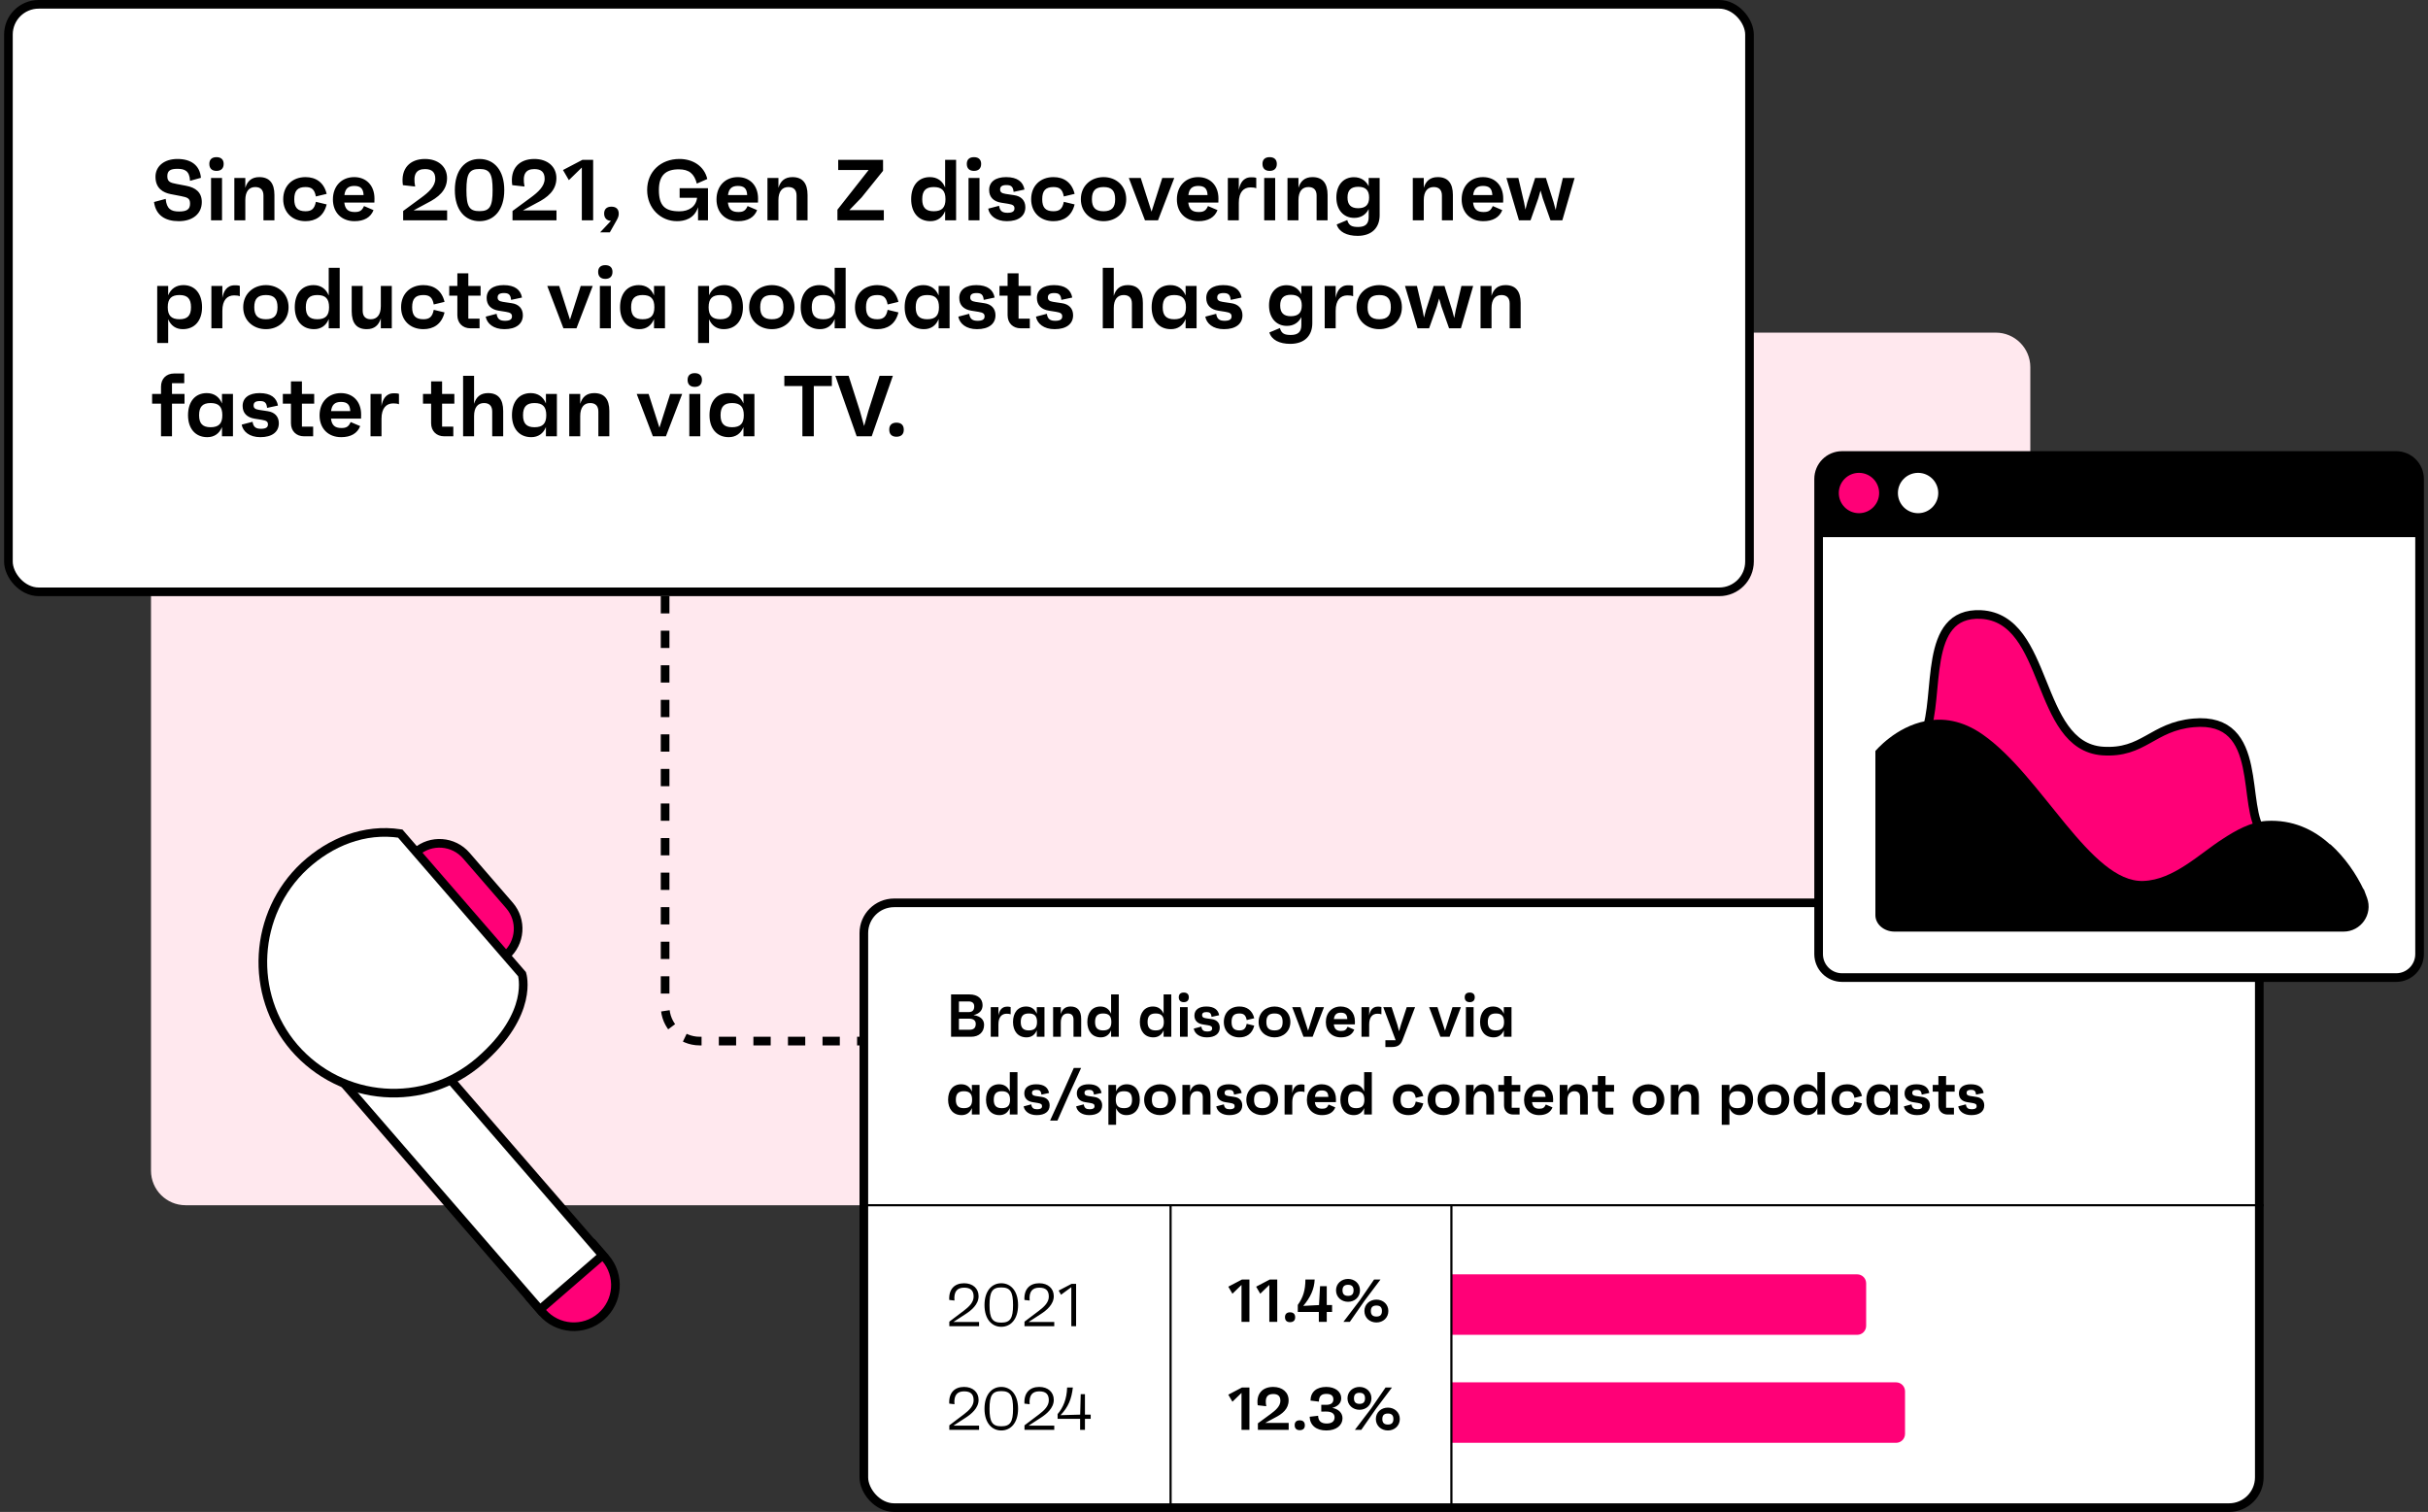 <svg width="562" height="350" viewBox="0 0 562 350" fill="none" xmlns="http://www.w3.org/2000/svg">
<rect x="0" y="0" width="562" height="350" fill="#333333" stroke="none"/>
<path d="M34.95 85C34.95 80.582 38.532 77 42.95 77H461.95C466.368 77 469.95 80.582 469.95 85V271C469.95 275.418 466.368 279 461.95 279H42.95C38.532 279 34.95 275.418 34.95 271V85Z" fill="#FFE8EE"/>
<rect x="1.95" y="1" width="403" height="136" rx="7" fill="white" stroke="black" stroke-width="2"/>
<path d="M41.39 51.2C38.31 51.2 36.07 49.9 35.65 46.76L38.35 46.04C38.57 48.4 39.63 48.96 41.45 48.96C43.27 48.96 43.99 48.44 43.99 47.14C43.99 45.94 43.45 45.7 41.91 45.4L39.53 44.94C37.77 44.6 35.99 43.62 35.99 40.92C35.99 38.44 38.05 36.8 41.07 36.8C44.15 36.8 46.25 38.2 46.51 41.16L43.99 41.86C43.87 39.52 42.73 39.08 41.05 39.08C39.37 39.08 38.73 39.56 38.73 40.8C38.73 42.04 39.39 42.32 40.85 42.58L43.05 43C45.31 43.42 46.71 44.54 46.71 46.78C46.71 49.44 44.65 51.2 41.39 51.2ZM50.111 39.56C49.051 39.56 48.451 38.98 48.451 37.94C48.451 36.94 49.031 36.38 50.111 36.38C51.171 36.38 51.771 36.94 51.771 37.94C51.771 38.98 51.171 39.56 50.111 39.56ZM48.851 51V41.2H51.391V51H48.851ZM60.022 41C62.342 41 63.522 42.38 63.522 45.14V51H60.981V45.28C60.981 43.96 60.301 43.3 59.081 43.3C57.661 43.3 56.782 44.3 56.782 46.32V51H54.242V41.2H56.782V43.48C57.261 41.9 58.261 41 60.022 41ZM70.713 48.9C72.113 48.9 72.793 48.36 73.113 46.72L75.613 47.32C74.933 50.1 72.993 51.2 70.713 51.2C67.653 51.2 65.553 49.16 65.553 46.12C65.553 43.04 67.653 41 70.713 41C73.093 41 74.973 42.2 75.613 44.88L73.113 45.48C72.813 43.84 72.133 43.3 70.713 43.3C68.893 43.3 68.113 44.14 68.113 46.12C68.113 48.06 68.893 48.9 70.713 48.9ZM86.677 45.96C86.677 46.28 86.677 46.5 86.657 46.9H79.697C79.877 48.44 80.597 49.08 82.117 49.08C83.277 49.08 83.777 48.76 84.257 47.7L86.457 48.64C85.797 50.34 84.257 51.2 82.057 51.2C79.057 51.2 77.057 49.2 77.057 46.16C77.057 43.08 79.077 41 81.977 41C84.777 41 86.677 42.94 86.677 45.96ZM81.997 43.04C80.597 43.04 79.897 43.7 79.717 45.16H84.157C84.097 43.62 83.417 43.04 81.997 43.04ZM95.736 48.7H103.496V51H93.316V48.84L97.536 45.74C99.196 44.52 100.756 43.14 100.756 41.4C100.756 39.86 99.976 39.14 98.376 39.14C96.316 39.14 95.556 40.38 96.096 43.18L93.256 42.86C92.696 38.96 94.936 36.8 98.356 36.8C101.436 36.8 103.476 38.58 103.476 41.22C103.476 44.08 101.456 45.72 98.816 47.04L95.736 48.7ZM110.981 36.8C114.361 36.8 116.721 39.4 116.721 44C116.721 48.6 114.361 51.2 110.981 51.2C107.621 51.2 105.281 48.6 105.281 44C105.281 39.4 107.621 36.8 110.981 36.8ZM110.981 48.88C113.361 48.88 114.021 47.82 114.021 44C114.021 40.18 113.361 39.12 110.981 39.12C108.621 39.12 107.961 40.18 107.961 44C107.961 47.82 108.621 48.88 110.981 48.88ZM121.048 48.7H128.808V51H118.628V48.84L122.848 45.74C124.508 44.52 126.068 43.14 126.068 41.4C126.068 39.86 125.288 39.14 123.688 39.14C121.628 39.14 120.868 40.38 121.408 43.18L118.568 42.86C118.008 38.96 120.248 36.8 123.668 36.8C126.748 36.8 128.788 38.58 128.788 41.22C128.788 44.08 126.768 45.72 124.128 47.04L121.048 48.7ZM134.814 37H137.294V51H134.674V38.78L131.674 41.7L130.314 39.36L134.814 37ZM141.516 47.84C142.616 47.84 143.216 48.42 143.216 49.44C143.216 49.76 143.196 50.18 142.776 50.92L141.156 53.78H138.916L141.416 51.12C140.456 51.1 139.836 50.46 139.836 49.44C139.836 48.42 140.436 47.84 141.516 47.84ZM157.313 43.56H163.873V51H161.573V47.96C160.693 50.7 158.353 51.2 156.693 51.2C152.933 51.2 149.793 48.24 149.793 43.98C149.793 39.74 152.933 36.8 157.273 36.8C160.413 36.8 163.033 38.48 163.713 41.44L161.293 42.5C160.693 40.2 159.493 39.2 157.113 39.2C154.133 39.2 152.513 40.54 152.513 43.98C152.513 47.54 153.833 48.92 157.273 48.92C159.453 48.92 161.093 47.84 161.353 45.78H157.313V43.56ZM175.466 45.96C175.466 46.28 175.466 46.5 175.446 46.9H168.486C168.666 48.44 169.386 49.08 170.906 49.08C172.066 49.08 172.566 48.76 173.046 47.7L175.246 48.64C174.586 50.34 173.046 51.2 170.846 51.2C167.846 51.2 165.846 49.2 165.846 46.16C165.846 43.08 167.866 41 170.766 41C173.566 41 175.466 42.94 175.466 45.96ZM170.786 43.04C169.386 43.04 168.686 43.7 168.506 45.16H172.946C172.886 43.62 172.206 43.04 170.786 43.04ZM183.42 41C185.74 41 186.92 42.38 186.92 45.14V51H184.38V45.28C184.38 43.96 183.7 43.3 182.48 43.3C181.06 43.3 180.18 44.3 180.18 46.32V51H177.64V41.2H180.18V43.48C180.66 41.9 181.66 41 183.42 41ZM196.596 48.64H204.576V51H193.836V48.54L201.056 39.36H194.016V37H204.396V39.54L199.436 45.7L196.596 48.64ZM218.764 37H221.304V51H218.764V48.86C218.164 50.36 216.984 51.2 215.364 51.2C212.564 51.2 210.904 49.16 210.904 46.12C210.904 43.04 212.504 41 215.244 41C216.924 41 218.144 41.86 218.764 43.4V37ZM216.124 48.9C218.024 48.9 218.844 48.04 218.844 46.12C218.844 44.16 218.024 43.3 216.124 43.3C214.284 43.3 213.464 44.16 213.464 46.12C213.464 48.04 214.284 48.9 216.124 48.9ZM225.443 39.56C224.383 39.56 223.783 38.98 223.783 37.94C223.783 36.94 224.363 36.38 225.443 36.38C226.503 36.38 227.103 36.94 227.103 37.94C227.103 38.98 226.503 39.56 225.443 39.56ZM224.183 51V41.2H226.723V51H224.183ZM233.054 51.2C230.534 51.2 229.014 49.9 228.734 48.3L231.254 47.64C231.434 48.92 232.094 49.26 233.214 49.26C234.294 49.26 234.814 48.94 234.814 48.26C234.814 47.66 234.534 47.36 233.374 47.18L231.734 46.92C229.994 46.64 228.954 45.66 228.954 43.98C228.954 42.1 230.414 41 232.874 41C235.514 41 236.814 42.1 237.134 43.88L234.614 44.42C234.494 43.14 233.974 42.84 232.954 42.84C231.954 42.84 231.494 43.16 231.494 43.86C231.494 44.4 231.774 44.74 232.734 44.88L234.714 45.18C236.334 45.4 237.334 46.38 237.334 47.98C237.334 50 235.754 51.2 233.054 51.2ZM243.838 48.9C245.238 48.9 245.918 48.36 246.238 46.72L248.738 47.32C248.058 50.1 246.118 51.2 243.838 51.2C240.778 51.2 238.678 49.16 238.678 46.12C238.678 43.04 240.778 41 243.838 41C246.218 41 248.098 42.2 248.738 44.88L246.238 45.48C245.938 43.84 245.258 43.3 243.838 43.3C242.018 43.3 241.238 44.14 241.238 46.12C241.238 48.06 242.018 48.9 243.838 48.9ZM255.442 41C258.302 41 260.682 42.98 260.682 46.12C260.682 49.24 258.302 51.2 255.442 51.2C252.562 51.2 250.182 49.24 250.182 46.12C250.182 42.98 252.562 41 255.442 41ZM255.442 48.9C257.322 48.9 258.122 48.04 258.122 46.12C258.122 44.16 257.322 43.3 255.442 43.3C253.562 43.3 252.742 44.16 252.742 46.12C252.742 48.04 253.562 48.9 255.442 48.9ZM269.023 41.2H271.803L268.043 51H265.023L261.283 41.2H264.043L266.543 49L269.023 41.2ZM282.028 45.96C282.028 46.28 282.028 46.5 282.008 46.9H275.048C275.228 48.44 275.948 49.08 277.468 49.08C278.628 49.08 279.128 48.76 279.608 47.7L281.808 48.64C281.148 50.34 279.608 51.2 277.408 51.2C274.408 51.2 272.408 49.2 272.408 46.16C272.408 43.08 274.428 41 277.328 41C280.128 41 282.028 42.94 282.028 45.96ZM277.348 43.04C275.948 43.04 275.248 43.7 275.068 45.16H279.508C279.448 43.62 278.768 43.04 277.348 43.04ZM289.602 41.04C289.962 41.04 290.422 41.04 290.782 41.18V43.58C290.422 43.44 290.102 43.38 289.462 43.38C287.862 43.38 286.742 44.46 286.742 46.94V51H284.202V41.2H286.742V43.98C287.002 42.5 287.722 41.04 289.602 41.04ZM293.88 39.56C292.82 39.56 292.22 38.98 292.22 37.94C292.22 36.94 292.8 36.38 293.88 36.38C294.94 36.38 295.54 36.94 295.54 37.94C295.54 38.98 294.94 39.56 293.88 39.56ZM292.62 51V41.2H295.16V51H292.62ZM303.791 41C306.111 41 307.291 42.38 307.291 45.14V51H304.751V45.28C304.751 43.96 304.071 43.3 302.851 43.3C301.431 43.3 300.551 44.3 300.551 46.32V51H298.011V41.2H300.551V43.48C301.031 41.9 302.031 41 303.791 41ZM316.802 41.2H319.342V49.8C319.342 52.8 317.442 54.6 314.242 54.6C311.742 54.6 309.902 53.68 309.402 51.96L311.842 50.94C312.202 52.26 312.962 52.54 314.362 52.54C316.002 52.54 316.802 51.86 316.802 50.26V48.4C316.162 49.7 315.002 50.44 313.462 50.44C310.942 50.44 309.322 48.52 309.322 45.7C309.322 42.9 310.902 41.02 313.382 41.02C314.982 41.02 316.162 41.8 316.802 43.12V41.2ZM314.362 48.2C316.082 48.2 316.902 47.4 316.902 45.72C316.902 44.04 316.082 43.24 314.382 43.24C312.702 43.24 311.902 44.04 311.902 45.72C311.902 47.4 312.702 48.2 314.362 48.2ZM332.795 41C335.115 41 336.295 42.38 336.295 45.14V51H333.755V45.28C333.755 43.96 333.075 43.3 331.855 43.3C330.435 43.3 329.555 44.3 329.555 46.32V51H327.015V41.2H329.555V43.48C330.035 41.9 331.035 41 332.795 41ZM347.946 45.96C347.946 46.28 347.946 46.5 347.926 46.9H340.966C341.146 48.44 341.866 49.08 343.386 49.08C344.546 49.08 345.046 48.76 345.526 47.7L347.726 48.64C347.066 50.34 345.526 51.2 343.326 51.2C340.326 51.2 338.326 49.2 338.326 46.16C338.326 43.08 340.346 41 343.246 41C346.046 41 347.946 42.94 347.946 45.96ZM343.266 43.04C341.866 43.04 341.166 43.7 340.986 45.16H345.426C345.366 43.62 344.686 43.04 343.266 43.04ZM361.747 41.2H364.467L361.627 51H358.887L357.107 45.94L356.587 44.1L356.047 45.96L354.267 51H351.587L348.687 41.2H351.447L352.767 46.84L353.087 48.52L353.527 46.82L355.327 41.2H357.827L359.607 46.82L360.087 48.62L360.427 46.82L361.747 41.2ZM42.45 66C45.17 66 46.77 68.04 46.77 71.12C46.77 74.16 45.11 76.2 42.31 76.2C40.71 76.2 39.55 75.38 38.93 73.9V79.4H36.39V66.2H38.93V68.36C39.55 66.84 40.79 66 42.45 66ZM41.55 73.9C43.41 73.9 44.21 73.04 44.21 71.12C44.21 69.16 43.41 68.3 41.55 68.3C39.65 68.3 38.83 69.16 38.83 71.12C38.83 73.04 39.65 73.9 41.55 73.9ZM54.329 66.04C54.689 66.04 55.149 66.04 55.509 66.18V68.58C55.149 68.44 54.829 68.38 54.189 68.38C52.589 68.38 51.469 69.46 51.469 71.94V76H48.929V66.2H51.469V68.98C51.729 67.5 52.449 66.04 54.329 66.04ZM61.555 66C64.415 66 66.795 67.98 66.795 71.12C66.795 74.24 64.415 76.2 61.555 76.2C58.675 76.2 56.295 74.24 56.295 71.12C56.295 67.98 58.675 66 61.555 66ZM61.555 73.9C63.435 73.9 64.235 73.04 64.235 71.12C64.235 69.16 63.435 68.3 61.555 68.3C59.675 68.3 58.855 69.16 58.855 71.12C58.855 73.04 59.675 73.9 61.555 73.9ZM76.088 62H78.629V76H76.088V73.86C75.489 75.36 74.308 76.2 72.689 76.2C69.888 76.2 68.228 74.16 68.228 71.12C68.228 68.04 69.829 66 72.569 66C74.249 66 75.469 66.86 76.088 68.4V62ZM73.448 73.9C75.349 73.9 76.168 73.04 76.168 71.12C76.168 69.16 75.349 68.3 73.448 68.3C71.609 68.3 70.788 69.16 70.788 71.12C70.788 73.04 71.609 73.9 73.448 73.9ZM88.147 66.2H90.687V76H88.147V73.7C87.667 75.3 86.647 76.2 84.887 76.2C82.567 76.2 81.407 74.82 81.407 72.06V66.2H83.947V71.92C83.947 73.24 84.627 73.9 85.827 73.9C87.247 73.9 88.147 72.9 88.147 70.88V66.2ZM97.998 73.9C99.398 73.9 100.078 73.36 100.398 71.72L102.898 72.32C102.218 75.1 100.278 76.2 97.998 76.2C94.938 76.2 92.838 74.16 92.838 71.12C92.838 68.04 94.938 66 97.998 66C100.378 66 102.258 67.2 102.898 69.88L100.398 70.48C100.098 68.84 99.418 68.3 97.998 68.3C96.178 68.3 95.398 69.14 95.398 71.12C95.398 73.06 96.178 73.9 97.998 73.9ZM111.242 68.44H108.402V73.76H111.002V76H108.902C107.082 76 105.862 74.78 105.862 72.96V68.44H103.982V66.2H105.862V63.28H108.402V66.2H111.242V68.44ZM116.745 76.2C114.225 76.2 112.705 74.9 112.425 73.3L114.945 72.64C115.125 73.92 115.785 74.26 116.905 74.26C117.985 74.26 118.505 73.94 118.505 73.26C118.505 72.66 118.225 72.36 117.065 72.18L115.425 71.92C113.685 71.64 112.645 70.66 112.645 68.98C112.645 67.1 114.105 66 116.565 66C119.205 66 120.505 67.1 120.825 68.88L118.305 69.42C118.185 68.14 117.665 67.84 116.645 67.84C115.645 67.84 115.185 68.16 115.185 68.86C115.185 69.4 115.465 69.74 116.425 69.88L118.405 70.18C120.025 70.4 121.025 71.38 121.025 72.98C121.025 75 119.445 76.2 116.745 76.2ZM134.414 66.2H137.194L133.434 76H130.414L126.674 66.2H129.434L131.934 74L134.414 66.2ZM140.111 64.56C139.051 64.56 138.451 63.98 138.451 62.94C138.451 61.94 139.031 61.38 140.111 61.38C141.171 61.38 141.771 61.94 141.771 62.94C141.771 63.98 141.171 64.56 140.111 64.56ZM138.851 76V66.2H141.391V76H138.851ZM151.382 66.2H153.922V76H151.382V73.86C150.782 75.36 149.602 76.2 147.982 76.2C145.182 76.2 143.522 74.16 143.522 71.12C143.522 68.04 145.122 66 147.862 66C149.542 66 150.762 66.86 151.382 68.4V66.2ZM148.742 73.9C150.642 73.9 151.462 73.04 151.462 71.12C151.462 69.16 150.642 68.3 148.742 68.3C146.902 68.3 146.082 69.16 146.082 71.12C146.082 73.04 146.902 73.9 148.742 73.9ZM167.645 66C170.365 66 171.965 68.04 171.965 71.12C171.965 74.16 170.305 76.2 167.505 76.2C165.905 76.2 164.745 75.38 164.125 73.9V79.4H161.585V66.2H164.125V68.36C164.745 66.84 165.985 66 167.645 66ZM166.745 73.9C168.605 73.9 169.405 73.04 169.405 71.12C169.405 69.16 168.605 68.3 166.745 68.3C164.845 68.3 164.025 69.16 164.025 71.12C164.025 73.04 164.845 73.9 166.745 73.9ZM178.664 66C181.524 66 183.904 67.98 183.904 71.12C183.904 74.24 181.524 76.2 178.664 76.2C175.784 76.2 173.404 74.24 173.404 71.12C173.404 67.98 175.784 66 178.664 66ZM178.664 73.9C180.544 73.9 181.344 73.04 181.344 71.12C181.344 69.16 180.544 68.3 178.664 68.3C176.784 68.3 175.964 69.16 175.964 71.12C175.964 73.04 176.784 73.9 178.664 73.9ZM193.198 62H195.738V76H193.198V73.86C192.598 75.36 191.418 76.2 189.798 76.2C186.998 76.2 185.338 74.16 185.338 71.12C185.338 68.04 186.938 66 189.678 66C191.358 66 192.578 66.86 193.198 68.4V62ZM190.558 73.9C192.458 73.9 193.278 73.04 193.278 71.12C193.278 69.16 192.458 68.3 190.558 68.3C188.718 68.3 187.898 69.16 187.898 71.12C187.898 73.04 188.718 73.9 190.558 73.9ZM203.057 73.9C204.457 73.9 205.137 73.36 205.457 71.72L207.957 72.32C207.277 75.1 205.337 76.2 203.057 76.2C199.997 76.2 197.897 74.16 197.897 71.12C197.897 68.04 199.997 66 203.057 66C205.437 66 207.317 67.2 207.957 69.88L205.457 70.48C205.157 68.84 204.477 68.3 203.057 68.3C201.237 68.3 200.457 69.14 200.457 71.12C200.457 73.06 201.237 73.9 203.057 73.9ZM217.26 66.2H219.8V76H217.26V73.86C216.66 75.36 215.48 76.2 213.86 76.2C211.06 76.2 209.4 74.16 209.4 71.12C209.4 68.04 211 66 213.74 66C215.42 66 216.64 66.86 217.26 68.4V66.2ZM214.62 73.9C216.52 73.9 217.34 73.04 217.34 71.12C217.34 69.16 216.52 68.3 214.62 68.3C212.78 68.3 211.96 69.16 211.96 71.12C211.96 73.04 212.78 73.9 214.62 73.9ZM226.139 76.2C223.619 76.2 222.099 74.9 221.819 73.3L224.339 72.64C224.519 73.92 225.179 74.26 226.299 74.26C227.379 74.26 227.899 73.94 227.899 73.26C227.899 72.66 227.619 72.36 226.459 72.18L224.819 71.92C223.079 71.64 222.039 70.66 222.039 68.98C222.039 67.1 223.499 66 225.959 66C228.599 66 229.899 67.1 230.219 68.88L227.699 69.42C227.579 68.14 227.059 67.84 226.039 67.84C225.039 67.84 224.579 68.16 224.579 68.86C224.579 69.4 224.859 69.74 225.819 69.88L227.799 70.18C229.419 70.4 230.419 71.38 230.419 72.98C230.419 75 228.839 76.2 226.139 76.2ZM238.605 68.44H235.765V73.76H238.365V76H236.265C234.445 76 233.225 74.78 233.225 72.96V68.44H231.345V66.2H233.225V63.28H235.765V66.2H238.605V68.44ZM244.108 76.2C241.588 76.2 240.068 74.9 239.788 73.3L242.308 72.64C242.488 73.92 243.148 74.26 244.268 74.26C245.348 74.26 245.868 73.94 245.868 73.26C245.868 72.66 245.588 72.36 244.428 72.18L242.788 71.92C241.048 71.64 240.008 70.66 240.008 68.98C240.008 67.1 241.468 66 243.928 66C246.568 66 247.868 67.1 248.188 68.88L245.668 69.42C245.548 68.14 245.028 67.84 244.008 67.84C243.008 67.84 242.548 68.16 242.548 68.86C242.548 69.4 242.828 69.74 243.788 69.88L245.768 70.18C247.388 70.4 248.388 71.38 248.388 72.98C248.388 75 246.808 76.2 244.108 76.2ZM261.037 66C263.357 66 264.537 67.38 264.537 70.14V76H261.997V70.28C261.997 68.96 261.317 68.3 260.097 68.3C258.677 68.3 257.797 69.3 257.797 71.32V76H255.257V62H257.797V68.48C258.277 66.9 259.277 66 261.037 66ZM274.428 66.2H276.968V76H274.428V73.86C273.828 75.36 272.648 76.2 271.028 76.2C268.228 76.2 266.568 74.16 266.568 71.12C266.568 68.04 268.168 66 270.908 66C272.588 66 273.808 66.86 274.428 68.4V66.2ZM271.788 73.9C273.688 73.9 274.508 73.04 274.508 71.12C274.508 69.16 273.688 68.3 271.788 68.3C269.948 68.3 269.128 69.16 269.128 71.12C269.128 73.04 269.948 73.9 271.788 73.9ZM283.307 76.2C280.787 76.2 279.267 74.9 278.987 73.3L281.507 72.64C281.687 73.92 282.347 74.26 283.467 74.26C284.547 74.26 285.067 73.94 285.067 73.26C285.067 72.66 284.787 72.36 283.627 72.18L281.987 71.92C280.247 71.64 279.207 70.66 279.207 68.98C279.207 67.1 280.667 66 283.127 66C285.767 66 287.067 67.1 287.387 68.88L284.867 69.42C284.747 68.14 284.227 67.84 283.207 67.84C282.207 67.84 281.747 68.16 281.747 68.86C281.747 69.4 282.027 69.74 282.987 69.88L284.967 70.18C286.587 70.4 287.587 71.38 287.587 72.98C287.587 75 286.007 76.2 283.307 76.2ZM301.216 66.2H303.756V74.8C303.756 77.8 301.856 79.6 298.656 79.6C296.156 79.6 294.316 78.68 293.816 76.96L296.256 75.94C296.616 77.26 297.376 77.54 298.776 77.54C300.416 77.54 301.216 76.86 301.216 75.26V73.4C300.576 74.7 299.416 75.44 297.876 75.44C295.356 75.44 293.736 73.52 293.736 70.7C293.736 67.9 295.316 66.02 297.796 66.02C299.396 66.02 300.576 66.8 301.216 68.12V66.2ZM298.776 73.2C300.496 73.2 301.316 72.4 301.316 70.72C301.316 69.04 300.496 68.24 298.796 68.24C297.116 68.24 296.316 69.04 296.316 70.72C296.316 72.4 297.116 73.2 298.776 73.2ZM312.024 66.04C312.384 66.04 312.844 66.04 313.204 66.18V68.58C312.844 68.44 312.524 68.38 311.884 68.38C310.284 68.38 309.164 69.46 309.164 71.94V76H306.624V66.2H309.164V68.98C309.424 67.5 310.144 66.04 312.024 66.04ZM319.25 66C322.11 66 324.49 67.98 324.49 71.12C324.49 74.24 322.11 76.2 319.25 76.2C316.37 76.2 313.99 74.24 313.99 71.12C313.99 67.98 316.37 66 319.25 66ZM319.25 73.9C321.13 73.9 321.93 73.04 321.93 71.12C321.93 69.16 321.13 68.3 319.25 68.3C317.37 68.3 316.55 69.16 316.55 71.12C316.55 73.04 317.37 73.9 319.25 73.9ZM338.27 66.2H340.99L338.15 76H335.41L333.63 70.94L333.11 69.1L332.57 70.96L330.79 76H328.11L325.21 66.2H327.97L329.29 71.84L329.61 73.52L330.05 71.82L331.85 66.2H334.35L336.13 71.82L336.61 73.62L336.95 71.82L338.27 66.2ZM348.479 66C350.799 66 351.979 67.38 351.979 70.14V76H349.439V70.28C349.439 68.96 348.759 68.3 347.539 68.3C346.119 68.3 345.239 69.3 345.239 71.32V76H342.699V66.2H345.239V68.48C345.719 66.9 346.719 66 348.479 66ZM42.71 91.2V93.44H39.81V101H37.27V93.44H35.21V91.2H37.27V89.5C37.27 87.68 38.49 86.46 40.31 86.46H42.65V88.7H39.81V91.2H42.71ZM51.382 91.2H53.922V101H51.382V98.86C50.782 100.36 49.602 101.2 47.981 101.2C45.181 101.2 43.522 99.16 43.522 96.12C43.522 93.04 45.121 91 47.861 91C49.541 91 50.761 91.86 51.382 93.4V91.2ZM48.742 98.9C50.642 98.9 51.462 98.04 51.462 96.12C51.462 94.16 50.642 93.3 48.742 93.3C46.901 93.3 46.081 94.16 46.081 96.12C46.081 98.04 46.901 98.9 48.742 98.9ZM60.261 101.2C57.741 101.2 56.221 99.9 55.941 98.3L58.461 97.64C58.641 98.92 59.301 99.26 60.421 99.26C61.501 99.26 62.021 98.94 62.021 98.26C62.021 97.66 61.741 97.36 60.581 97.18L58.941 96.92C57.201 96.64 56.161 95.66 56.161 93.98C56.161 92.1 57.621 91 60.081 91C62.721 91 64.021 92.1 64.341 93.88L61.821 94.42C61.701 93.14 61.181 92.84 60.161 92.84C59.161 92.84 58.701 93.16 58.701 93.86C58.701 94.4 58.981 94.74 59.941 94.88L61.921 95.18C63.541 95.4 64.541 96.38 64.541 97.98C64.541 100 62.961 101.2 60.261 101.2ZM72.726 93.44H69.886V98.76H72.486V101H70.386C68.566 101 67.346 99.78 67.346 97.96V93.44H65.466V91.2H67.346V88.28H69.886V91.2H72.726V93.44ZM83.591 95.96C83.591 96.28 83.591 96.5 83.571 96.9H76.611C76.791 98.44 77.511 99.08 79.031 99.08C80.191 99.08 80.691 98.76 81.171 97.7L83.371 98.64C82.711 100.34 81.171 101.2 78.971 101.2C75.971 101.2 73.971 99.2 73.971 96.16C73.971 93.08 75.991 91 78.891 91C81.691 91 83.591 92.94 83.591 95.96ZM78.911 93.04C77.511 93.04 76.811 93.7 76.631 95.16H81.071C81.011 93.62 80.331 93.04 78.911 93.04ZM91.165 91.04C91.525 91.04 91.985 91.04 92.345 91.18V93.58C91.985 93.44 91.665 93.38 91.025 93.38C89.425 93.38 88.305 94.46 88.305 96.94V101H85.765V91.2H88.305V93.98C88.565 92.5 89.285 91.04 91.165 91.04ZM105.168 93.44H102.328V98.76H104.928V101H102.828C101.008 101 99.788 99.78 99.788 97.96V93.44H97.908V91.2H99.788V88.28H102.328V91.2H105.168V93.44ZM112.971 91C115.291 91 116.471 92.38 116.471 95.14V101H113.931V95.28C113.931 93.96 113.251 93.3 112.031 93.3C110.611 93.3 109.731 94.3 109.731 96.32V101H107.191V87H109.731V93.48C110.211 91.9 111.211 91 112.971 91ZM126.362 91.2H128.902V101H126.362V98.86C125.762 100.36 124.582 101.2 122.962 101.2C120.162 101.2 118.502 99.16 118.502 96.12C118.502 93.04 120.102 91 122.842 91C124.522 91 125.742 91.86 126.362 93.4V91.2ZM123.722 98.9C125.622 98.9 126.442 98.04 126.442 96.12C126.442 94.16 125.622 93.3 123.722 93.3C121.882 93.3 121.062 94.16 121.062 96.12C121.062 98.04 121.882 98.9 123.722 98.9ZM137.541 91C139.861 91 141.041 92.38 141.041 95.14V101H138.501V95.28C138.501 93.96 137.821 93.3 136.601 93.3C135.181 93.3 134.301 94.3 134.301 96.32V101H131.761V91.2H134.301V93.48C134.781 91.9 135.781 91 137.541 91ZM155.117 91.2H157.897L154.137 101H151.117L147.377 91.2H150.137L152.637 99L155.117 91.2ZM160.814 89.56C159.754 89.56 159.154 88.98 159.154 87.94C159.154 86.94 159.734 86.38 160.814 86.38C161.874 86.38 162.474 86.94 162.474 87.94C162.474 88.98 161.874 89.56 160.814 89.56ZM159.554 101V91.2H162.094V101H159.554ZM172.085 91.2H174.625V101H172.085V98.86C171.485 100.36 170.305 101.2 168.685 101.2C165.885 101.2 164.225 99.16 164.225 96.12C164.225 93.04 165.825 91 168.565 91C170.245 91 171.465 91.86 172.085 93.4V91.2ZM169.445 98.9C171.345 98.9 172.165 98.04 172.165 96.12C172.165 94.16 171.345 93.3 169.445 93.3C167.605 93.3 166.785 94.16 166.785 96.12C166.785 98.04 167.605 98.9 169.445 98.9ZM192.548 87V89.36H188.368V101H185.728V89.36H181.548V87H192.548ZM203.591 87H206.671L201.771 101H198.291L193.351 87H196.431L199.031 95.12L200.011 98.62L200.991 95.14L203.591 87ZM207.493 101.1C206.433 101.1 205.833 100.52 205.833 99.46C205.813 98.42 206.433 97.84 207.493 97.84C208.593 97.84 209.193 98.42 209.193 99.46C209.213 100.52 208.593 101.1 207.493 101.1Z" fill="black"/>
<path d="M153.95 138V233C153.95 237.418 157.532 241 161.95 241H198.95" stroke="black" stroke-width="2" stroke-dasharray="4 4"/>
<rect x="199.95" y="209" width="323" height="140" rx="7" fill="white" stroke="black" stroke-width="2"/>
<path d="M225.334 234.988C227.182 235.254 227.784 236.22 227.784 237.242C227.784 238.95 226.58 240 224.788 240H220.14V230.2H224.41C226.286 230.2 227.434 231.18 227.434 232.678C227.434 233.784 226.832 234.638 225.334 234.988ZM221.96 231.824V234.288H224.214C225.082 234.288 225.502 233.854 225.502 232.972C225.502 232.188 225.012 231.824 224.2 231.824H221.96ZM224.41 238.376C225.376 238.376 225.852 237.956 225.852 237.018C225.852 236.206 225.278 235.814 224.298 235.814H221.96V238.376H224.41ZM233.103 233.028C233.355 233.028 233.677 233.028 233.929 233.126V234.806C233.677 234.708 233.453 234.666 233.005 234.666C231.885 234.666 231.101 235.422 231.101 237.158V240H229.323V233.14H231.101V235.086C231.283 234.05 231.787 233.028 233.103 233.028ZM239.981 233.14H241.759V240H239.981V238.502C239.561 239.552 238.735 240.14 237.601 240.14C235.641 240.14 234.479 238.712 234.479 236.584C234.479 234.428 235.599 233 237.517 233C238.693 233 239.547 233.602 239.981 234.68V233.14ZM238.133 238.53C239.463 238.53 240.037 237.928 240.037 236.584C240.037 235.212 239.463 234.61 238.133 234.61C236.845 234.61 236.271 235.212 236.271 236.584C236.271 237.928 236.845 238.53 238.133 238.53ZM247.807 233C249.431 233 250.257 233.966 250.257 235.898V240H248.479V235.996C248.479 235.072 248.003 234.61 247.149 234.61C246.155 234.61 245.539 235.31 245.539 236.724V240H243.761V233.14H245.539V234.736C245.875 233.63 246.575 233 247.807 233ZM257.181 230.2H258.959V240H257.181V238.502C256.761 239.552 255.935 240.14 254.801 240.14C252.841 240.14 251.679 238.712 251.679 236.584C251.679 234.428 252.799 233 254.717 233C255.893 233 256.747 233.602 257.181 234.68V230.2ZM255.333 238.53C256.663 238.53 257.237 237.928 257.237 236.584C257.237 235.212 256.663 234.61 255.333 234.61C254.045 234.61 253.471 235.212 253.471 236.584C253.471 237.928 254.045 238.53 255.333 238.53ZM269.335 230.2H271.113V240H269.335V238.502C268.915 239.552 268.089 240.14 266.955 240.14C264.995 240.14 263.833 238.712 263.833 236.584C263.833 234.428 264.953 233 266.871 233C268.047 233 268.901 233.602 269.335 234.68V230.2ZM267.487 238.53C268.817 238.53 269.391 237.928 269.391 236.584C269.391 235.212 268.817 234.61 267.487 234.61C266.199 234.61 265.625 235.212 265.625 236.584C265.625 237.928 266.199 238.53 267.487 238.53ZM274.01 231.992C273.268 231.992 272.848 231.586 272.848 230.858C272.848 230.158 273.254 229.766 274.01 229.766C274.752 229.766 275.172 230.158 275.172 230.858C275.172 231.586 274.752 231.992 274.01 231.992ZM273.128 240V233.14H274.906V240H273.128ZM279.337 240.14C277.573 240.14 276.509 239.23 276.313 238.11L278.077 237.648C278.203 238.544 278.665 238.782 279.449 238.782C280.205 238.782 280.569 238.558 280.569 238.082C280.569 237.662 280.373 237.452 279.561 237.326L278.413 237.144C277.195 236.948 276.467 236.262 276.467 235.086C276.467 233.77 277.489 233 279.211 233C281.059 233 281.969 233.77 282.193 235.016L280.429 235.394C280.345 234.498 279.981 234.288 279.267 234.288C278.567 234.288 278.245 234.512 278.245 235.002C278.245 235.38 278.441 235.618 279.113 235.716L280.499 235.926C281.633 236.08 282.333 236.766 282.333 237.886C282.333 239.3 281.227 240.14 279.337 240.14ZM286.886 238.53C287.866 238.53 288.342 238.152 288.566 237.004L290.316 237.424C289.84 239.37 288.482 240.14 286.886 240.14C284.744 240.14 283.274 238.712 283.274 236.584C283.274 234.428 284.744 233 286.886 233C288.552 233 289.868 233.84 290.316 235.716L288.566 236.136C288.356 234.988 287.88 234.61 286.886 234.61C285.612 234.61 285.066 235.198 285.066 236.584C285.066 237.942 285.612 238.53 286.886 238.53ZM295.009 233C297.011 233 298.677 234.386 298.677 236.584C298.677 238.768 297.011 240.14 295.009 240.14C292.993 240.14 291.327 238.768 291.327 236.584C291.327 234.386 292.993 233 295.009 233ZM295.009 238.53C296.325 238.53 296.885 237.928 296.885 236.584C296.885 235.212 296.325 234.61 295.009 234.61C293.693 234.61 293.119 235.212 293.119 236.584C293.119 237.928 293.693 238.53 295.009 238.53ZM304.516 233.14H306.462L303.83 240H301.716L299.098 233.14H301.03L302.78 238.6L304.516 233.14ZM313.62 236.472C313.62 236.696 313.62 236.85 313.606 237.13H308.734C308.86 238.208 309.364 238.656 310.428 238.656C311.24 238.656 311.59 238.432 311.926 237.69L313.466 238.348C313.004 239.538 311.926 240.14 310.386 240.14C308.286 240.14 306.886 238.74 306.886 236.612C306.886 234.456 308.3 233 310.33 233C312.29 233 313.62 234.358 313.62 236.472ZM310.344 234.428C309.364 234.428 308.874 234.89 308.748 235.912H311.856C311.814 234.834 311.338 234.428 310.344 234.428ZM318.922 233.028C319.174 233.028 319.496 233.028 319.748 233.126V234.806C319.496 234.708 319.272 234.666 318.824 234.666C317.704 234.666 316.92 235.422 316.92 237.158V240H315.142V233.14H316.92V235.086C317.102 234.05 317.606 233.028 318.922 233.028ZM325.612 233.14H327.544L324.632 240.756C324.212 241.848 323.582 242.38 322.098 242.38H320.67V240.812H323.05L320.18 233.14H322.112L323.428 237.2L323.834 238.726L324.282 237.2L325.612 233.14ZM336.207 233.14H338.153L335.521 240H333.407L330.789 233.14H332.721L334.471 238.6L336.207 233.14ZM340.195 231.992C339.453 231.992 339.033 231.586 339.033 230.858C339.033 230.158 339.439 229.766 340.195 229.766C340.937 229.766 341.357 230.158 341.357 230.858C341.357 231.586 340.937 231.992 340.195 231.992ZM339.313 240V233.14H341.091V240H339.313ZM348.085 233.14H349.863V240H348.085V238.502C347.665 239.552 346.839 240.14 345.705 240.14C343.745 240.14 342.583 238.712 342.583 236.584C342.583 234.428 343.703 233 345.621 233C346.797 233 347.651 233.602 348.085 234.68V233.14ZM346.237 238.53C347.567 238.53 348.141 237.928 348.141 236.584C348.141 235.212 347.567 234.61 346.237 234.61C344.949 234.61 344.375 235.212 344.375 236.584C344.375 237.928 344.949 238.53 346.237 238.53ZM224.956 251.14H226.734V258H224.956V256.502C224.536 257.552 223.71 258.14 222.576 258.14C220.616 258.14 219.454 256.712 219.454 254.584C219.454 252.428 220.574 251 222.492 251C223.668 251 224.522 251.602 224.956 252.68V251.14ZM223.108 256.53C224.438 256.53 225.012 255.928 225.012 254.584C225.012 253.212 224.438 252.61 223.108 252.61C221.82 252.61 221.246 253.212 221.246 254.584C221.246 255.928 221.82 256.53 223.108 256.53ZM233.733 248.2H235.511V258H233.733V256.502C233.313 257.552 232.487 258.14 231.353 258.14C229.393 258.14 228.231 256.712 228.231 254.584C228.231 252.428 229.351 251 231.269 251C232.445 251 233.299 251.602 233.733 252.68V248.2ZM231.885 256.53C233.215 256.53 233.789 255.928 233.789 254.584C233.789 253.212 233.215 252.61 231.885 252.61C230.597 252.61 230.023 253.212 230.023 254.584C230.023 255.928 230.597 256.53 231.885 256.53ZM239.962 258.14C238.198 258.14 237.134 257.23 236.938 256.11L238.702 255.648C238.828 256.544 239.29 256.782 240.074 256.782C240.83 256.782 241.194 256.558 241.194 256.082C241.194 255.662 240.998 255.452 240.186 255.326L239.038 255.144C237.82 254.948 237.092 254.262 237.092 253.086C237.092 251.77 238.114 251 239.836 251C241.684 251 242.594 251.77 242.818 253.016L241.054 253.394C240.97 252.498 240.606 252.288 239.892 252.288C239.192 252.288 238.87 252.512 238.87 253.002C238.87 253.38 239.066 253.618 239.738 253.716L241.124 253.926C242.258 254.08 242.958 254.766 242.958 255.886C242.958 257.3 241.852 258.14 239.962 258.14ZM243.059 259.4L245.985 252.988L248.547 247.22H250.241L247.357 253.534L244.767 259.4H243.059ZM252.117 258.14C250.353 258.14 249.289 257.23 249.093 256.11L250.857 255.648C250.983 256.544 251.445 256.782 252.229 256.782C252.985 256.782 253.349 256.558 253.349 256.082C253.349 255.662 253.153 255.452 252.341 255.326L251.193 255.144C249.975 254.948 249.247 254.262 249.247 253.086C249.247 251.77 250.269 251 251.991 251C253.839 251 254.749 251.77 254.973 253.016L253.209 253.394C253.125 252.498 252.761 252.288 252.047 252.288C251.347 252.288 251.025 252.512 251.025 253.002C251.025 253.38 251.221 253.618 251.893 253.716L253.279 253.926C254.413 254.08 255.113 254.766 255.113 255.886C255.113 257.3 254.007 258.14 252.117 258.14ZM260.8 251C262.704 251 263.824 252.428 263.824 254.584C263.824 256.712 262.662 258.14 260.702 258.14C259.582 258.14 258.77 257.566 258.336 256.53V260.38H256.558V251.14H258.336V252.652C258.77 251.588 259.638 251 260.8 251ZM260.17 256.53C261.472 256.53 262.032 255.928 262.032 254.584C262.032 253.212 261.472 252.61 260.17 252.61C258.84 252.61 258.266 253.212 258.266 254.584C258.266 255.928 258.84 256.53 260.17 256.53ZM268.513 251C270.515 251 272.181 252.386 272.181 254.584C272.181 256.768 270.515 258.14 268.513 258.14C266.497 258.14 264.831 256.768 264.831 254.584C264.831 252.386 266.497 251 268.513 251ZM268.513 256.53C269.829 256.53 270.389 255.928 270.389 254.584C270.389 253.212 269.829 252.61 268.513 252.61C267.197 252.61 266.623 253.212 266.623 254.584C266.623 255.928 267.197 256.53 268.513 256.53ZM277.734 251C279.358 251 280.184 251.966 280.184 253.898V258H278.406V253.996C278.406 253.072 277.93 252.61 277.076 252.61C276.082 252.61 275.466 253.31 275.466 254.724V258H273.688V251.14H275.466V252.736C275.802 251.63 276.502 251 277.734 251ZM284.546 258.14C282.782 258.14 281.718 257.23 281.522 256.11L283.286 255.648C283.412 256.544 283.874 256.782 284.658 256.782C285.414 256.782 285.778 256.558 285.778 256.082C285.778 255.662 285.582 255.452 284.77 255.326L283.622 255.144C282.404 254.948 281.676 254.262 281.676 253.086C281.676 251.77 282.698 251 284.42 251C286.268 251 287.178 251.77 287.402 253.016L285.638 253.394C285.554 252.498 285.19 252.288 284.476 252.288C283.776 252.288 283.454 252.512 283.454 253.002C283.454 253.38 283.65 253.618 284.322 253.716L285.708 253.926C286.842 254.08 287.542 254.766 287.542 255.886C287.542 257.3 286.436 258.14 284.546 258.14ZM292.165 251C294.167 251 295.833 252.386 295.833 254.584C295.833 256.768 294.167 258.14 292.165 258.14C290.149 258.14 288.483 256.768 288.483 254.584C288.483 252.386 290.149 251 292.165 251ZM292.165 256.53C293.481 256.53 294.041 255.928 294.041 254.584C294.041 253.212 293.481 252.61 292.165 252.61C290.849 252.61 290.275 253.212 290.275 254.584C290.275 255.928 290.849 256.53 292.165 256.53ZM301.121 251.028C301.373 251.028 301.695 251.028 301.947 251.126V252.806C301.695 252.708 301.471 252.666 301.023 252.666C299.903 252.666 299.119 253.422 299.119 255.158V258H297.341V251.14H299.119V253.086C299.301 252.05 299.805 251.028 301.121 251.028ZM309.231 254.472C309.231 254.696 309.231 254.85 309.217 255.13H304.345C304.471 256.208 304.975 256.656 306.039 256.656C306.851 256.656 307.201 256.432 307.537 255.69L309.077 256.348C308.615 257.538 307.537 258.14 305.997 258.14C303.897 258.14 302.497 256.74 302.497 254.612C302.497 252.456 303.911 251 305.941 251C307.901 251 309.231 252.358 309.231 254.472ZM305.955 252.428C304.975 252.428 304.485 252.89 304.359 253.912H307.467C307.425 252.834 306.949 252.428 305.955 252.428ZM315.751 248.2H317.529V258H315.751V256.502C315.331 257.552 314.505 258.14 313.371 258.14C311.411 258.14 310.249 256.712 310.249 254.584C310.249 252.428 311.369 251 313.287 251C314.463 251 315.317 251.602 315.751 252.68V248.2ZM313.903 256.53C315.233 256.53 315.807 255.928 315.807 254.584C315.807 253.212 315.233 252.61 313.903 252.61C312.615 252.61 312.041 253.212 312.041 254.584C312.041 255.928 312.615 256.53 313.903 256.53ZM326.015 256.53C326.995 256.53 327.471 256.152 327.695 255.004L329.445 255.424C328.969 257.37 327.611 258.14 326.015 258.14C323.873 258.14 322.403 256.712 322.403 254.584C322.403 252.428 323.873 251 326.015 251C327.681 251 328.997 251.84 329.445 253.716L327.695 254.136C327.485 252.988 327.009 252.61 326.015 252.61C324.741 252.61 324.195 253.198 324.195 254.584C324.195 255.942 324.741 256.53 326.015 256.53ZM334.138 251C336.14 251 337.806 252.386 337.806 254.584C337.806 256.768 336.14 258.14 334.138 258.14C332.122 258.14 330.456 256.768 330.456 254.584C330.456 252.386 332.122 251 334.138 251ZM334.138 256.53C335.454 256.53 336.014 255.928 336.014 254.584C336.014 253.212 335.454 252.61 334.138 252.61C332.822 252.61 332.248 253.212 332.248 254.584C332.248 255.928 332.822 256.53 334.138 256.53ZM343.359 251C344.983 251 345.809 251.966 345.809 253.898V258H344.031V253.996C344.031 253.072 343.555 252.61 342.701 252.61C341.707 252.61 341.091 253.31 341.091 254.724V258H339.313V251.14H341.091V252.736C341.427 251.63 342.127 251 343.359 251ZM351.897 252.708H349.909V256.432H351.729V258H350.259C348.985 258 348.131 257.146 348.131 255.872V252.708H346.815V251.14H348.131V249.096H349.909V251.14H351.897V252.708ZM359.502 254.472C359.502 254.696 359.502 254.85 359.488 255.13H354.616C354.742 256.208 355.246 256.656 356.31 256.656C357.122 256.656 357.472 256.432 357.808 255.69L359.348 256.348C358.886 257.538 357.808 258.14 356.268 258.14C354.168 258.14 352.768 256.74 352.768 254.612C352.768 252.456 354.182 251 356.212 251C358.172 251 359.502 252.358 359.502 254.472ZM356.226 252.428C355.246 252.428 354.756 252.89 354.63 253.912H357.738C357.696 252.834 357.22 252.428 356.226 252.428ZM365.07 251C366.694 251 367.52 251.966 367.52 253.898V258H365.742V253.996C365.742 253.072 365.266 252.61 364.412 252.61C363.418 252.61 362.802 253.31 362.802 254.724V258H361.024V251.14H362.802V252.736C363.138 251.63 363.838 251 365.07 251ZM373.608 252.708H371.62V256.432H373.44V258H371.97C370.696 258 369.842 257.146 369.842 255.872V252.708H368.526V251.14H369.842V249.096H371.62V251.14H373.608V252.708ZM381.566 251C383.568 251 385.234 252.386 385.234 254.584C385.234 256.768 383.568 258.14 381.566 258.14C379.55 258.14 377.884 256.768 377.884 254.584C377.884 252.386 379.55 251 381.566 251ZM381.566 256.53C382.882 256.53 383.442 255.928 383.442 254.584C383.442 253.212 382.882 252.61 381.566 252.61C380.25 252.61 379.676 253.212 379.676 254.584C379.676 255.928 380.25 256.53 381.566 256.53ZM390.787 251C392.411 251 393.237 251.966 393.237 253.898V258H391.459V253.996C391.459 253.072 390.983 252.61 390.129 252.61C389.135 252.61 388.519 253.31 388.519 254.724V258H386.741V251.14H388.519V252.736C388.855 251.63 389.555 251 390.787 251ZM402.768 251C404.672 251 405.792 252.428 405.792 254.584C405.792 256.712 404.63 258.14 402.67 258.14C401.55 258.14 400.738 257.566 400.304 256.53V260.38H398.526V251.14H400.304V252.652C400.738 251.588 401.606 251 402.768 251ZM402.138 256.53C403.44 256.53 404 255.928 404 254.584C404 253.212 403.44 252.61 402.138 252.61C400.808 252.61 400.234 253.212 400.234 254.584C400.234 255.928 400.808 256.53 402.138 256.53ZM410.482 251C412.484 251 414.15 252.386 414.15 254.584C414.15 256.768 412.484 258.14 410.482 258.14C408.466 258.14 406.8 256.768 406.8 254.584C406.8 252.386 408.466 251 410.482 251ZM410.482 256.53C411.798 256.53 412.358 255.928 412.358 254.584C412.358 253.212 411.798 252.61 410.482 252.61C409.166 252.61 408.592 253.212 408.592 254.584C408.592 255.928 409.166 256.53 410.482 256.53ZM420.655 248.2H422.433V258H420.655V256.502C420.235 257.552 419.409 258.14 418.275 258.14C416.315 258.14 415.153 256.712 415.153 254.584C415.153 252.428 416.273 251 418.191 251C419.367 251 420.221 251.602 420.655 252.68V248.2ZM418.807 256.53C420.137 256.53 420.711 255.928 420.711 254.584C420.711 253.212 420.137 252.61 418.807 252.61C417.519 252.61 416.945 253.212 416.945 254.584C416.945 255.928 417.519 256.53 418.807 256.53ZM427.556 256.53C428.536 256.53 429.012 256.152 429.236 255.004L430.986 255.424C430.51 257.37 429.152 258.14 427.556 258.14C425.414 258.14 423.944 256.712 423.944 254.584C423.944 252.428 425.414 251 427.556 251C429.222 251 430.538 251.84 430.986 253.716L429.236 254.136C429.026 252.988 428.55 252.61 427.556 252.61C426.282 252.61 425.736 253.198 425.736 254.584C425.736 255.942 426.282 256.53 427.556 256.53ZM437.499 251.14H439.277V258H437.499V256.502C437.079 257.552 436.253 258.14 435.119 258.14C433.159 258.14 431.997 256.712 431.997 254.584C431.997 252.428 433.117 251 435.035 251C436.211 251 437.065 251.602 437.499 252.68V251.14ZM435.651 256.53C436.981 256.53 437.555 255.928 437.555 254.584C437.555 253.212 436.981 252.61 435.651 252.61C434.363 252.61 433.789 253.212 433.789 254.584C433.789 255.928 434.363 256.53 435.651 256.53ZM443.714 258.14C441.95 258.14 440.886 257.23 440.69 256.11L442.454 255.648C442.58 256.544 443.042 256.782 443.826 256.782C444.582 256.782 444.946 256.558 444.946 256.082C444.946 255.662 444.75 255.452 443.938 255.326L442.79 255.144C441.572 254.948 440.844 254.262 440.844 253.086C440.844 251.77 441.866 251 443.588 251C445.436 251 446.346 251.77 446.57 253.016L444.806 253.394C444.722 252.498 444.358 252.288 443.644 252.288C442.944 252.288 442.622 252.512 442.622 253.002C442.622 253.38 442.818 253.618 443.49 253.716L444.876 253.926C446.01 254.08 446.71 254.766 446.71 255.886C446.71 257.3 445.604 258.14 443.714 258.14ZM452.44 252.708H450.452V256.432H452.272V258H450.802C449.528 258 448.674 257.146 448.674 255.872V252.708H447.358V251.14H448.674V249.096H450.452V251.14H452.44V252.708ZM456.292 258.14C454.528 258.14 453.464 257.23 453.268 256.11L455.032 255.648C455.158 256.544 455.62 256.782 456.404 256.782C457.16 256.782 457.524 256.558 457.524 256.082C457.524 255.662 457.328 255.452 456.516 255.326L455.368 255.144C454.15 254.948 453.422 254.262 453.422 253.086C453.422 251.77 454.444 251 456.166 251C458.014 251 458.924 251.77 459.148 253.016L457.384 253.394C457.3 252.498 456.936 252.288 456.222 252.288C455.522 252.288 455.2 252.512 455.2 253.002C455.2 253.38 455.396 253.618 456.068 253.716L457.454 253.926C458.588 254.08 459.288 254.766 459.288 255.886C459.288 257.3 458.182 258.14 456.292 258.14Z" fill="black"/>
<path d="M220.686 306.02H226.622V307H219.734V305.95L223.108 303.402C224.326 302.478 225.362 301.456 225.362 300.154C225.362 298.74 224.662 298.082 223.164 298.082C221.596 298.082 220.742 298.922 220.924 301.064L219.72 300.924C219.58 298.39 220.98 297.06 223.15 297.06C225.166 297.06 226.51 298.264 226.51 300.056C226.51 302.002 224.76 303.374 223.556 304.158L220.686 306.02ZM231.758 297.06C233.998 297.06 235.65 298.88 235.65 302.114C235.65 305.334 233.998 307.14 231.758 307.14C229.532 307.14 227.88 305.334 227.88 302.114C227.88 298.88 229.532 297.06 231.758 297.06ZM231.758 306.174C233.83 306.174 234.488 305.194 234.488 302.114C234.488 299.006 233.83 298.026 231.758 298.026C229.7 298.026 229.042 299.006 229.042 302.114C229.042 305.194 229.7 306.174 231.758 306.174ZM238.09 306.02H244.026V307H237.138V305.95L240.512 303.402C241.73 302.478 242.766 301.456 242.766 300.154C242.766 298.74 242.066 298.082 240.568 298.082C239 298.082 238.146 298.922 238.328 301.064L237.124 300.924C236.984 298.39 238.384 297.06 240.554 297.06C242.57 297.06 243.914 298.264 243.914 300.056C243.914 302.002 242.164 303.374 240.96 304.158L238.09 306.02ZM248.029 297.2H249.079V307H247.973V297.97L245.593 299.72L245.047 298.754L248.029 297.2ZM220.686 330.02H226.622V331H219.734V329.95L223.108 327.402C224.326 326.478 225.362 325.456 225.362 324.154C225.362 322.74 224.662 322.082 223.164 322.082C221.596 322.082 220.742 322.922 220.924 325.064L219.72 324.924C219.58 322.39 220.98 321.06 223.15 321.06C225.166 321.06 226.51 322.264 226.51 324.056C226.51 326.002 224.76 327.374 223.556 328.158L220.686 330.02ZM231.758 321.06C233.998 321.06 235.65 322.88 235.65 326.114C235.65 329.334 233.998 331.14 231.758 331.14C229.532 331.14 227.88 329.334 227.88 326.114C227.88 322.88 229.532 321.06 231.758 321.06ZM231.758 330.174C233.83 330.174 234.488 329.194 234.488 326.114C234.488 323.006 233.83 322.026 231.758 322.026C229.7 322.026 229.042 323.006 229.042 326.114C229.042 329.194 229.7 330.174 231.758 330.174ZM238.09 330.02H244.026V331H237.138V329.95L240.512 327.402C241.73 326.478 242.766 325.456 242.766 324.154C242.766 322.74 242.066 322.082 240.568 322.082C239 322.082 238.146 322.922 238.328 325.064L237.124 324.924C236.984 322.39 238.384 321.06 240.554 321.06C242.57 321.06 243.914 322.264 243.914 324.056C243.914 326.002 242.164 327.374 240.96 328.158L238.09 330.02ZM252.459 327.472V328.452H251.129V331H250.009V328.452H244.801V327.346C246.089 325.862 246.943 323.804 246.999 321.2H248.329C248.021 323.846 247.307 325.68 245.473 327.598L250.023 327.472L250.149 322.74H251.129V327.472H252.459Z" fill="black"/>
<path d="M287.464 296.2H289.2V306H287.366V297.446L285.266 299.49L284.314 297.852L287.464 296.2ZM293.903 296.2H295.639V306H293.805V297.446L291.705 299.49L290.753 297.852L293.903 296.2ZM298.595 306.07C297.853 306.07 297.433 305.664 297.433 304.922C297.419 304.194 297.853 303.788 298.595 303.788C299.365 303.788 299.785 304.194 299.785 304.922C299.799 305.664 299.365 306.07 298.595 306.07ZM308.332 302.094V303.704H307.1V306H305.266V303.704H300.394V302.08C301.654 300.302 302.144 298.65 302.158 296.2H304.3C304.216 298.384 303.32 300.358 301.654 302.304L305.308 302.108L305.546 297.74H307.1V302.094H308.332ZM312.032 301.352C310.506 301.352 309.246 300.288 309.246 298.692C309.246 297.124 310.506 296.06 312.032 296.06C313.544 296.06 314.79 297.124 314.79 298.692C314.79 300.288 313.544 301.352 312.032 301.352ZM318.052 296.2H319.536L315.84 301.114L312.438 306H310.954L314.748 301.016L318.052 296.2ZM312.032 299.98C312.9 299.98 313.306 299.56 313.306 298.692C313.306 297.838 312.9 297.418 312.032 297.418C311.164 297.418 310.744 297.838 310.744 298.692C310.744 299.56 311.164 299.98 312.032 299.98ZM318.598 306.14C317.072 306.14 315.812 305.076 315.812 303.48C315.812 301.912 317.072 300.848 318.598 300.848C320.11 300.848 321.356 301.912 321.356 303.48C321.356 305.076 320.11 306.14 318.598 306.14ZM318.598 304.768C319.466 304.768 319.872 304.362 319.872 303.48C319.872 302.626 319.466 302.22 318.598 302.22C317.73 302.22 317.31 302.626 317.31 303.48C317.31 304.362 317.73 304.768 318.598 304.768ZM287.464 321.2H289.2V331H287.366V322.446L285.266 324.49L284.314 322.852L287.464 321.2ZM292.853 329.39H298.285V331H291.159V329.488L294.113 327.318C295.275 326.464 296.367 325.498 296.367 324.28C296.367 323.202 295.821 322.698 294.701 322.698C293.259 322.698 292.727 323.566 293.105 325.526L291.117 325.302C290.725 322.572 292.293 321.06 294.687 321.06C296.843 321.06 298.271 322.306 298.271 324.154C298.271 326.156 296.857 327.304 295.009 328.228L292.853 329.39ZM300.837 331.07C300.095 331.07 299.675 330.664 299.675 329.922C299.661 329.194 300.095 328.788 300.837 328.788C301.607 328.788 302.027 329.194 302.027 329.922C302.041 330.664 301.607 331.07 300.837 331.07ZM308.378 325.904C309.89 326.212 310.744 327.108 310.744 328.326C310.744 329.894 309.358 331.14 307.02 331.14C304.626 331.14 303.212 329.922 303.142 327.962L305.102 327.738C305.13 328.956 305.816 329.53 307.076 329.53C308.238 329.53 308.91 329.054 308.91 328.102C308.91 327.22 308.238 326.73 306.81 326.758L305.83 326.772V325.19L306.852 325.204C308.126 325.232 308.63 324.728 308.63 323.944C308.63 323.104 308.084 322.67 307.02 322.67C305.886 322.67 305.284 323.16 305.284 324.462L303.338 324.224C303.352 322.222 304.724 321.06 306.978 321.06C309.092 321.06 310.45 322.18 310.45 323.664C310.45 324.784 309.694 325.568 308.378 325.904ZM314.684 326.352C313.158 326.352 311.898 325.288 311.898 323.692C311.898 322.124 313.158 321.06 314.684 321.06C316.196 321.06 317.442 322.124 317.442 323.692C317.442 325.288 316.196 326.352 314.684 326.352ZM320.704 321.2H322.188L318.492 326.114L315.09 331H313.606L317.4 326.016L320.704 321.2ZM314.684 324.98C315.552 324.98 315.958 324.56 315.958 323.692C315.958 322.838 315.552 322.418 314.684 322.418C313.816 322.418 313.396 322.838 313.396 323.692C313.396 324.56 313.816 324.98 314.684 324.98ZM321.25 331.14C319.724 331.14 318.464 330.076 318.464 328.48C318.464 326.912 319.724 325.848 321.25 325.848C322.762 325.848 324.008 326.912 324.008 328.48C324.008 330.076 322.762 331.14 321.25 331.14ZM321.25 329.768C322.118 329.768 322.524 329.362 322.524 328.48C322.524 327.626 322.118 327.22 321.25 327.22C320.382 327.22 319.962 327.626 319.962 328.48C319.962 329.362 320.382 329.768 321.25 329.768Z" fill="black"/>
<path d="M335.95 320H438.875C440.021 320 440.95 320.929 440.95 322.075V331.925C440.95 333.071 440.021 334 438.875 334H335.95V320Z" fill="#FF0077"/>
<path d="M335.95 295H429.875C431.021 295 431.95 295.929 431.95 297.075V306.925C431.95 308.071 431.021 309 429.875 309H335.95V295Z" fill="#FF0077"/>
<path d="M523.95 279H198.95" stroke="black" stroke-width="0.5"/>
<path d="M270.95 279V349" stroke="black" stroke-width="0.5"/>
<path d="M335.95 279V349" stroke="black" stroke-width="0.5"/>
<path d="M117.034 221.252L117.093 221.2C120.526 218.228 120.899 213.035 117.926 209.603L107.93 198.06C104.957 194.627 99.765 194.254 96.332 197.227L96.273 197.278C92.841 200.251 92.468 205.443 95.44 208.876L105.436 220.419C108.409 223.851 113.601 224.224 117.034 221.252Z" fill="#FF0077" stroke="black" stroke-width="2" stroke-miterlimit="10" stroke-linecap="round"/>
<path d="M122.515 300.306L125.54 303.799C129.025 307.824 135.1 308.26 139.126 304.774C143.151 301.289 143.587 295.214 140.101 291.188L137.077 287.696" fill="#FF0077"/>
<path d="M122.515 300.306L125.54 303.799C129.025 307.824 135.1 308.26 139.126 304.774C143.151 301.289 143.587 295.214 140.101 291.188L137.077 287.696" stroke="black" stroke-width="2" stroke-linecap="round" stroke-linejoin="bevel"/>
<path d="M72.074 242.06L124.976 303.148L139.478 290.588L94.47 238.617C87.498 242.168 79.588 243.321 72.074 242.06Z" fill="white" stroke="black" stroke-width="2" stroke-miterlimit="10"/>
<path d="M70.511 200.425C76.454 194.967 84.294 191.7 92.641 192.965L120.835 225.522C120.835 225.522 123.735 234.612 111.009 245.633C98.282 256.655 79.122 255.223 68.101 242.497C57.549 230.192 58.617 211.45 70.511 200.425Z" fill="white" stroke="black" stroke-width="2" stroke-miterlimit="10"/>
<path d="M554.621 105.443H426.379C423.381 105.443 420.95 107.873 420.95 110.872V220.871C420.95 223.869 423.381 226.3 426.379 226.3H554.621C557.619 226.3 560.05 223.869 560.05 220.871V110.872C560.05 107.873 557.619 105.443 554.621 105.443Z" fill="white" stroke="black" stroke-width="2"/>
<path d="M458.847 172.984C472.529 182.648 483.713 207.297 495.984 206.863C506.3 206.537 513.141 195.678 523.782 192.855C518.57 187.317 524.542 165.817 507.711 167.337C498.155 168.206 496.201 174.504 486.645 173.852C471.009 172.658 474.484 143.122 458.521 142.253C444.839 141.602 449.183 161.148 445.599 169.835C449.4 169.074 453.961 169.617 458.738 172.984H458.847Z" fill="#FF0077" stroke="black" stroke-width="2"/>
<path d="M539.31 195.461C535.509 191.986 530.623 189.706 524.651 190.032C520.959 190.249 517.375 192.312 514.552 194.158C509.231 197.524 503.15 203.714 496.092 203.931C483.931 204.365 472.638 179.607 458.956 170.052C454.178 166.686 449.617 166.143 445.817 166.903C438.758 168.206 434.089 173.852 434.089 173.852V211.858C434.089 213.921 436.044 215.658 438.541 215.658H542.459C546.477 215.658 549.3 211.641 547.888 207.84C546.477 204.039 547.237 206.103 547.128 205.994C545.391 202.302 542.785 198.501 539.419 195.461H539.31Z" fill="black"/>
<path d="M554.05 105.443H426.95C423.636 105.443 420.95 108.129 420.95 111.443V124.337H560.05V111.443C560.05 108.129 557.364 105.443 554.05 105.443Z" fill="black"/>
<path d="M430.288 118.799C432.867 118.799 434.958 116.708 434.958 114.129C434.958 111.551 432.867 109.46 430.288 109.46C427.71 109.46 425.619 111.551 425.619 114.129C425.619 116.708 427.71 118.799 430.288 118.799Z" fill="#FF0077"/>
<path d="M443.97 118.799C446.549 118.799 448.64 116.708 448.64 114.129C448.64 111.551 446.549 109.46 443.97 109.46C441.392 109.46 439.301 111.551 439.301 114.129C439.301 116.708 441.392 118.799 443.97 118.799Z" fill="white"/>
</svg>
